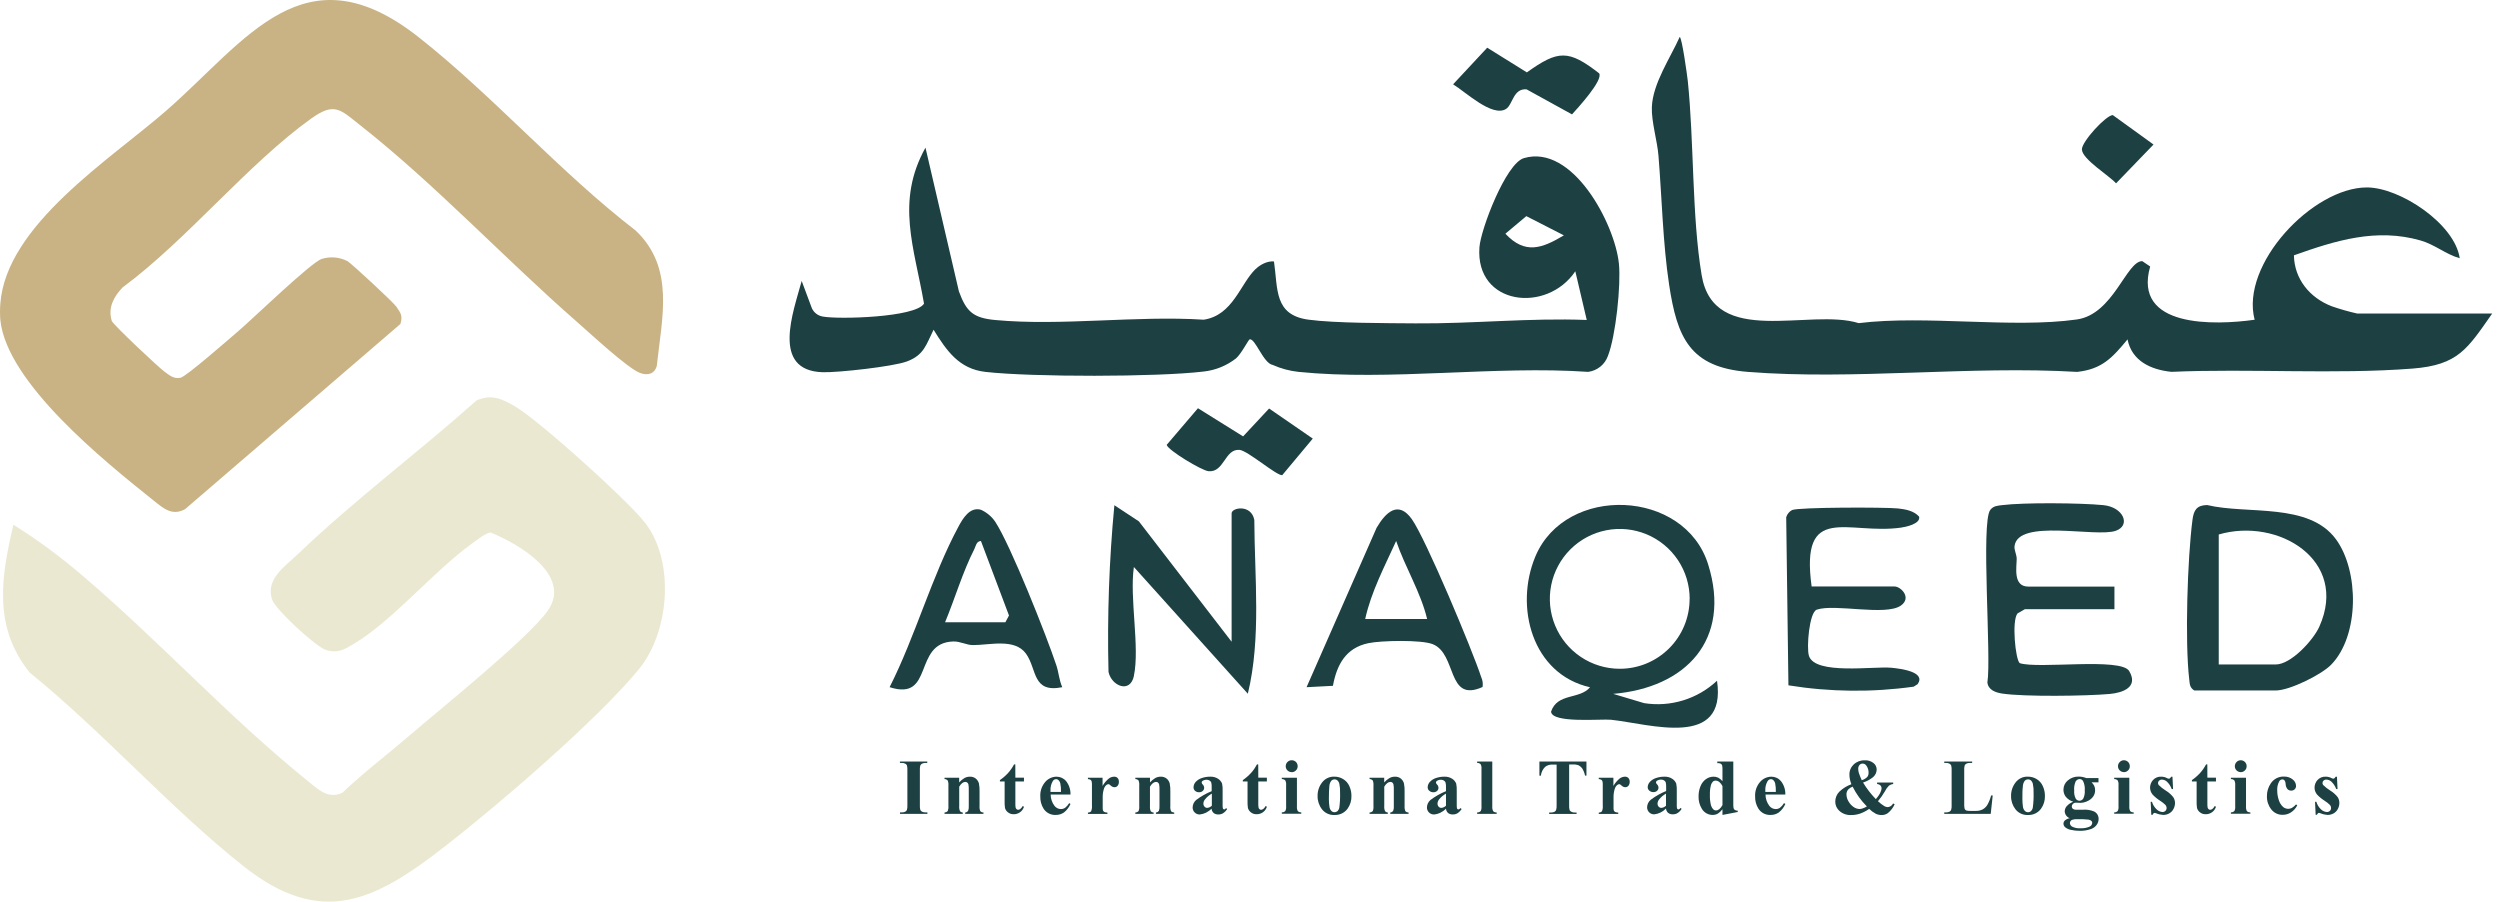<svg width="183" height="66" viewBox="0 0 183 66" fill="none" xmlns="http://www.w3.org/2000/svg">
<path d="M0.024 22.232C0.453 16.46 8.094 11.658 12.189 8.082C18.072 2.936 22.285 -3.877 30.659 2.733C36.098 7.021 40.989 12.61 46.525 16.87C49.417 19.61 48.454 23.235 48.079 26.775C47.91 27.39 47.395 27.512 46.829 27.292C45.913 26.934 43.15 24.361 42.217 23.546C36.939 18.93 31.834 13.47 26.352 9.156C24.913 8.022 24.489 7.454 22.784 8.674C18.111 12.027 13.7 17.543 8.969 21.044C8.326 21.726 7.884 22.517 8.182 23.491C8.261 23.748 11.632 26.921 12.067 27.225C12.433 27.487 12.71 27.744 13.205 27.654C13.613 27.59 16.809 24.775 17.435 24.245C18.449 23.388 22.827 19.142 23.569 18.947C24.188 18.759 24.856 18.818 25.432 19.113C25.72 19.278 28.805 22.138 29.008 22.442C29.319 22.905 29.497 23.085 29.311 23.713L13.548 37.27C12.592 37.797 11.947 37.201 11.229 36.627C7.652 33.771 0.494 28.021 0.024 23.422C-0.008 23.026 -0.008 22.628 0.024 22.232Z" fill="#C9B384"/>
<path d="M0.98 38.41C2.74 39.51 4.415 40.741 5.989 42.093C11.548 46.81 16.775 52.526 22.435 57.088C23.218 57.719 23.983 58.538 25.057 58.032C26.65 56.518 28.408 55.189 30.072 53.757C32.334 51.81 38.648 46.739 40.084 44.716C41.932 42.13 37.962 39.802 35.906 38.978C35.565 38.995 34.812 39.604 34.484 39.836C31.725 41.843 28.77 45.393 25.998 47.07C25.263 47.513 24.765 47.859 23.854 47.576C23.11 47.342 20.147 44.602 19.916 43.888C19.427 42.387 20.829 41.495 21.83 40.537C25.966 36.577 30.621 33.115 34.891 29.305C36.03 28.833 36.718 29.189 37.678 29.734C39.437 30.752 45.965 36.639 47.232 38.282C49.427 41.127 48.994 46.283 46.767 48.986C43.737 52.687 36.459 58.932 32.565 61.959C27.42 65.964 23.524 67.928 17.795 63.385C12.459 59.155 7.519 53.564 2.175 49.235C-0.501 45.901 0.065 42.297 0.98 38.408V38.41Z" fill="#EBE8D2"/>
<path d="M118.058 50.783L120.348 51.469C121.304 51.621 122.282 51.552 123.207 51.267C124.132 50.983 124.98 50.491 125.686 49.829C126.415 54.835 120.783 52.992 117.936 52.687C117.209 52.61 113.598 52.97 113.538 52.091C114.001 50.708 115.635 51.216 116.39 50.307C112.156 49.353 110.843 44.424 112.389 40.734C114.606 35.443 123.323 35.782 125.039 41.324C126.754 46.813 123.433 50.35 118.054 50.794L118.058 50.783ZM123.684 43.847C123.686 42.835 123.388 41.845 122.827 41.002C122.266 40.159 121.468 39.501 120.533 39.112C119.598 38.723 118.569 38.62 117.576 38.816C116.582 39.012 115.67 39.498 114.953 40.213C114.236 40.928 113.747 41.839 113.548 42.832C113.349 43.825 113.449 44.854 113.836 45.79C114.222 46.725 114.877 47.526 115.719 48.089C116.56 48.652 117.549 48.953 118.562 48.954C119.233 48.955 119.898 48.824 120.519 48.568C121.139 48.311 121.703 47.935 122.179 47.461C122.654 46.987 123.031 46.424 123.288 45.804C123.546 45.184 123.679 44.519 123.679 43.847H123.684Z" fill="#1D4042"/>
<path d="M160.62 50.543C160.279 50.328 160.292 50.069 160.251 49.722C159.927 46.967 160.122 40.854 160.491 38.041C160.583 37.34 160.802 36.982 161.563 36.969C164.505 37.677 169 36.755 170.997 39.48C172.695 41.806 172.712 46.519 170.649 48.648C169.92 49.4 167.585 50.543 166.586 50.543H160.62ZM162.408 48.639H166.586C167.701 48.639 169.331 46.864 169.774 45.873C171.961 41 166.749 37.857 162.412 39.124V48.641L162.408 48.639Z" fill="#1D4042"/>
<path d="M154.777 42.93V44.593H148.219L147.687 44.898C147.241 45.406 147.533 48.313 147.846 48.543C149.207 48.986 155.247 48.114 155.854 49.117C156.559 50.298 155.391 50.712 154.43 50.798C152.715 50.952 148.176 51.012 146.566 50.77C146.075 50.695 145.537 50.507 145.477 49.953C145.781 48.105 144.986 38.215 145.691 37.321C145.919 37.032 146.206 37.019 146.549 36.976C148.144 36.774 152.323 36.813 153.967 36.976C155.436 37.12 156.004 38.462 154.868 38.856C153.407 39.36 147.685 37.932 147.462 39.992C147.432 40.263 147.623 40.597 147.623 40.916C147.623 41.491 147.329 42.938 148.468 42.938H154.786L154.777 42.93Z" fill="#1D4042"/>
<path d="M83.004 49.473C82.728 50.792 81.362 50.215 81.143 49.184C81.044 45.112 81.187 41.037 81.572 36.982L83.366 38.164L90.154 46.975V37.578C90.154 37.15 91.595 36.89 91.816 38.061C91.833 42.267 92.328 46.697 91.342 50.781L83 41.504C82.67 43.787 83.444 47.359 83 49.473H83.004Z" fill="#1D4042"/>
<path d="M132.6 42.93H138.681C139.141 42.93 139.967 43.759 139.135 44.334C138.009 45.104 134.311 44.178 132.99 44.626C132.435 44.814 132.229 47.413 132.412 47.998C132.84 49.424 137.165 48.757 138.443 48.879C139.191 48.95 140.994 49.19 140.372 50.08L140.081 50.264C137.037 50.69 133.947 50.657 130.913 50.166L130.75 37.861C130.783 37.75 130.838 37.646 130.912 37.556C130.985 37.465 131.076 37.391 131.179 37.336C131.64 37.122 138.014 37.122 138.929 37.218C139.48 37.28 140.085 37.381 140.479 37.816C140.606 38.35 139.487 38.575 139.146 38.623C135.265 39.169 131.764 36.734 132.611 42.928L132.6 42.93Z" fill="#1D4042"/>
<path d="M108.511 50.294C105.889 51.467 106.667 47.874 104.881 47.155C104.045 46.819 101.088 46.885 100.164 47.08C98.503 47.43 97.855 48.665 97.57 50.202L95.64 50.303L100.767 38.635C101.442 37.48 102.357 36.626 103.339 37.992C104.371 39.444 107.79 47.616 108.425 49.569C108.528 49.79 108.563 50.036 108.526 50.277L108.511 50.294ZM104.465 45.309C103.995 43.343 102.853 41.527 102.199 39.598C101.363 41.446 100.366 43.322 99.933 45.309H104.465Z" fill="#1D4042"/>
<path d="M77.758 50.303C75.539 50.749 75.925 48.984 75.099 47.844C74.274 46.703 72.424 47.228 71.214 47.22C70.751 47.22 70.293 46.941 69.774 46.956C66.798 47.053 68.412 51.366 65.119 50.301C66.995 46.605 68.209 42.173 70.155 38.556C70.475 37.962 70.983 37.085 71.802 37.313C72.224 37.503 72.586 37.806 72.848 38.187C73.974 39.903 76.611 46.549 77.327 48.708C77.503 49.239 77.526 49.78 77.756 50.299L77.758 50.303ZM69.182 45.548H73.594L73.858 45.054L71.804 39.6C71.459 39.624 71.437 39.965 71.324 40.188C70.466 41.873 69.907 43.798 69.18 45.548H69.182Z" fill="#1D4042"/>
<path d="M91.91 19.698C92.238 19.378 92.768 19.089 93.256 19.138C93.55 21.175 93.256 23.059 95.782 23.4C97.712 23.662 101.521 23.653 103.618 23.671C107.801 23.705 111.965 23.259 116.15 23.422L115.313 19.858C113.225 22.965 107.985 22.36 108.294 18.103C108.388 16.791 110.224 11.967 111.547 11.576C115.108 10.517 118.204 16.37 118.504 19.295C118.664 20.858 118.272 24.592 117.702 26.05C117.592 26.36 117.399 26.634 117.143 26.841C116.887 27.047 116.579 27.179 116.253 27.221C109.465 26.751 101.721 27.898 95.047 27.221C94.398 27.151 93.764 26.98 93.168 26.715C92.474 26.603 91.882 24.734 91.471 24.843C91.387 24.865 90.868 25.896 90.476 26.235C89.79 26.77 88.968 27.104 88.102 27.197C84.698 27.605 75.573 27.607 72.151 27.225C70.192 27.011 69.287 25.66 68.337 24.136C67.797 25.221 67.651 25.986 66.38 26.46C65.374 26.835 61.352 27.279 60.229 27.247C56.406 27.139 58.085 22.798 58.683 20.564L59.425 22.553C59.498 22.716 59.61 22.858 59.752 22.966C59.893 23.074 60.059 23.145 60.235 23.173C61.378 23.387 67.004 23.242 67.638 22.228C66.935 18.139 65.544 14.764 67.745 10.809L70.192 21.329C70.74 22.83 71.249 23.276 72.859 23.426C77.683 23.876 83.212 23.085 88.113 23.402C90.257 23.072 90.772 20.798 91.908 19.693L91.91 19.698ZM114.488 17.234L111.727 15.821L110.194 17.108C111.637 18.651 112.884 18.18 114.482 17.224L114.488 17.234Z" fill="#1D4042"/>
<path d="M182.436 22.939C180.618 25.534 179.954 26.719 176.592 26.981C170.926 27.42 164.674 26.968 158.952 27.219C157.451 27.069 156.046 26.425 155.736 24.843C154.636 26.168 153.881 27.026 152.044 27.223C144.216 26.758 135.694 27.836 127.95 27.223C123.688 26.889 122.766 24.706 122.18 20.845C121.72 17.8 121.651 14.484 121.4 11.394C121.312 10.307 120.875 8.892 120.916 7.837C120.982 6.109 122.264 4.25 122.952 2.707C123.115 2.707 123.503 5.524 123.546 5.923C124.011 10.412 123.838 15.804 124.56 20.137C125.452 25.497 132.446 22.53 136.058 23.653C140.968 23.051 147.312 24.052 152.024 23.385C154.704 23.006 155.639 19.123 156.812 19.114L157.393 19.509C156.106 24.011 162.11 23.818 165.04 23.405C163.973 19.348 169.294 13.72 173.258 13.72C175.674 13.72 179.69 16.379 180.052 18.904C179.036 18.617 178.239 17.905 177.186 17.603C173.949 16.675 170.968 17.603 167.915 18.69C167.945 20.433 169.086 21.807 170.688 22.421C171.296 22.631 171.915 22.808 172.542 22.95H182.436V22.939Z" fill="#1D4042"/>
<path d="M87.689 29.882L90.995 31.944L92.898 29.903L96.095 32.105L93.857 34.785C93.428 34.815 91.333 32.986 90.737 32.932C89.65 32.834 89.62 34.596 88.465 34.493C87.965 34.448 85.482 32.947 85.401 32.564L87.689 29.884V29.882Z" fill="#1D4042"/>
<path d="M117.061 5.372C117.355 5.88 115.5 7.9 115.071 8.373L111.744 6.54C110.76 6.457 110.74 7.66 110.243 7.973C109.246 8.616 107.241 6.699 106.367 6.172L108.864 3.492L111.767 5.299C114.064 3.655 114.81 3.625 117.061 5.37V5.372Z" fill="#1D4042"/>
<path d="M157.637 10.579L154.895 13.42C154.389 12.848 152.415 11.66 152.395 10.938C152.38 10.367 154.166 8.425 154.657 8.425L157.637 10.579Z" fill="#1D4042"/>
<path d="M65.88 55.845H66.009C66.097 55.841 66.185 55.86 66.264 55.901C66.319 55.929 66.363 55.974 66.39 56.029C66.417 56.15 66.427 56.273 66.42 56.396V58.917C66.428 59.037 66.418 59.157 66.39 59.273C66.369 59.331 66.329 59.379 66.277 59.41C66.194 59.453 66.102 59.472 66.009 59.468H65.88V59.573H67.885V59.468H67.75C67.661 59.473 67.572 59.454 67.492 59.415C67.438 59.386 67.393 59.341 67.366 59.286C67.337 59.166 67.326 59.041 67.334 58.917V56.396C67.326 56.277 67.337 56.157 67.364 56.04C67.387 55.983 67.428 55.936 67.482 55.905C67.564 55.862 67.657 55.841 67.75 55.845H67.876V55.742H65.872L65.88 55.845Z" fill="#1D4042"/>
<path d="M71.703 58.996V57.967C71.712 57.761 71.696 57.553 71.658 57.35C71.621 57.211 71.542 57.086 71.431 56.994C71.31 56.897 71.157 56.846 71.002 56.853C70.862 56.851 70.724 56.885 70.601 56.951C70.455 57.037 70.323 57.146 70.211 57.273V56.932H69.139V57.028C69.225 57.03 69.307 57.064 69.368 57.125C69.418 57.243 69.437 57.371 69.424 57.498V58.999C69.437 59.124 69.42 59.25 69.375 59.367C69.344 59.4 69.308 59.426 69.268 59.445C69.227 59.463 69.183 59.473 69.139 59.475V59.575H70.475V59.475C70.436 59.473 70.397 59.464 70.362 59.447C70.327 59.43 70.296 59.406 70.271 59.376C70.221 59.257 70.202 59.127 70.215 58.999V57.584C70.355 57.352 70.505 57.236 70.668 57.236C70.716 57.236 70.763 57.252 70.8 57.281C70.843 57.315 70.874 57.362 70.888 57.414C70.912 57.549 70.92 57.687 70.914 57.824V58.999C70.925 59.118 70.908 59.238 70.867 59.35C70.843 59.386 70.811 59.416 70.774 59.438C70.737 59.459 70.695 59.472 70.653 59.475V59.575H71.99V59.475C71.904 59.475 71.821 59.441 71.759 59.38C71.709 59.259 71.69 59.127 71.703 58.996Z" fill="#1D4042"/>
<path d="M74.321 55.956H74.229C74.111 56.178 73.967 56.386 73.8 56.574C73.619 56.773 73.415 56.951 73.193 57.104V57.202H73.538V58.63C73.532 58.803 73.541 58.977 73.566 59.149C73.603 59.273 73.678 59.383 73.781 59.462C73.902 59.559 74.055 59.608 74.21 59.601C74.375 59.603 74.537 59.551 74.671 59.453C74.805 59.355 74.904 59.217 74.954 59.059L74.868 58.997C74.758 59.183 74.643 59.278 74.52 59.278C74.484 59.274 74.45 59.26 74.422 59.237C74.386 59.21 74.36 59.172 74.347 59.13C74.329 59.032 74.321 58.933 74.325 58.834V57.202H74.954V56.923H74.325L74.321 55.956Z" fill="#1D4042"/>
<path d="M78.041 57.181C77.956 57.078 77.849 56.996 77.729 56.939C77.608 56.883 77.477 56.853 77.344 56.853C77.185 56.853 77.027 56.889 76.883 56.956C76.739 57.023 76.611 57.121 76.508 57.243C76.258 57.535 76.13 57.912 76.15 58.296C76.139 58.615 76.223 58.93 76.392 59.2C76.488 59.347 76.62 59.466 76.776 59.545C76.933 59.625 77.107 59.662 77.282 59.653C77.497 59.657 77.708 59.593 77.884 59.471C78.091 59.306 78.255 59.093 78.36 58.851L78.264 58.789C78.187 58.92 78.087 59.035 77.968 59.13C77.877 59.191 77.769 59.224 77.659 59.224C77.568 59.223 77.478 59.202 77.397 59.161C77.315 59.12 77.245 59.061 77.189 58.988C77.007 58.75 76.909 58.458 76.909 58.158H78.36C78.372 57.805 78.259 57.459 78.041 57.181ZM76.896 57.968V57.869C76.883 57.628 76.941 57.389 77.063 57.181C77.087 57.137 77.121 57.101 77.163 57.075C77.206 57.05 77.254 57.036 77.303 57.035C77.36 57.032 77.416 57.05 77.46 57.087C77.537 57.154 77.59 57.244 77.614 57.344C77.656 57.549 77.673 57.758 77.663 57.968H76.896Z" fill="#1D4042"/>
<path d="M81.55 56.853C81.412 56.857 81.279 56.903 81.169 56.986C80.983 57.137 80.827 57.322 80.708 57.53V56.932H79.636V57.028C79.702 57.032 79.767 57.05 79.827 57.08C79.865 57.109 79.893 57.15 79.908 57.196C79.928 57.291 79.935 57.388 79.93 57.485V58.958C79.945 59.104 79.924 59.251 79.869 59.387C79.839 59.418 79.802 59.442 79.762 59.458C79.722 59.474 79.679 59.482 79.636 59.481V59.582H81.064V59.481C80.986 59.481 80.91 59.465 80.838 59.436C80.793 59.412 80.757 59.373 80.738 59.325C80.72 59.255 80.713 59.182 80.718 59.11V58.345C80.716 58.14 80.746 57.936 80.808 57.74C80.84 57.634 80.9 57.538 80.984 57.466C81.026 57.426 81.081 57.404 81.139 57.404C81.162 57.402 81.185 57.408 81.205 57.421C81.25 57.454 81.293 57.489 81.334 57.528C81.406 57.591 81.499 57.626 81.595 57.624C81.636 57.623 81.677 57.613 81.714 57.595C81.751 57.577 81.784 57.551 81.81 57.519C81.876 57.436 81.909 57.332 81.902 57.226C81.905 57.176 81.898 57.125 81.882 57.078C81.866 57.031 81.841 56.987 81.808 56.949C81.774 56.916 81.733 56.89 81.689 56.874C81.645 56.857 81.597 56.85 81.55 56.853Z" fill="#1D4042"/>
<path d="M85.669 58.996V57.967C85.677 57.761 85.662 57.553 85.624 57.35C85.588 57.211 85.51 57.086 85.399 56.994C85.278 56.897 85.125 56.846 84.97 56.853C84.83 56.851 84.692 56.885 84.569 56.951C84.423 57.037 84.291 57.146 84.179 57.273V56.932H83.107V57.028C83.194 57.029 83.277 57.064 83.338 57.125C83.387 57.243 83.405 57.371 83.392 57.498V58.999C83.405 59.124 83.389 59.25 83.345 59.367C83.314 59.4 83.278 59.427 83.237 59.445C83.196 59.463 83.152 59.474 83.107 59.475V59.575H84.445V59.475C84.404 59.474 84.364 59.465 84.327 59.449C84.29 59.431 84.257 59.407 84.23 59.376C84.183 59.256 84.164 59.127 84.177 58.999V57.584C84.316 57.352 84.466 57.236 84.629 57.236C84.677 57.236 84.724 57.252 84.762 57.281C84.804 57.315 84.834 57.362 84.848 57.414C84.871 57.549 84.88 57.687 84.874 57.824V58.999C84.884 59.118 84.869 59.238 84.829 59.35C84.805 59.386 84.773 59.416 84.736 59.438C84.699 59.459 84.657 59.472 84.614 59.475V59.575H85.952V59.475C85.909 59.475 85.867 59.467 85.827 59.451C85.787 59.434 85.751 59.41 85.72 59.38C85.672 59.258 85.654 59.127 85.669 58.996Z" fill="#1D4042"/>
<path d="M89.618 59.25C89.594 59.25 89.57 59.241 89.552 59.226C89.532 59.207 89.518 59.184 89.511 59.157C89.497 59.083 89.492 59.006 89.496 58.93V57.903C89.505 57.721 89.492 57.538 89.457 57.359C89.399 57.217 89.3 57.096 89.172 57.011C88.996 56.897 88.788 56.841 88.578 56.853C88.374 56.852 88.171 56.885 87.978 56.951C87.806 57.005 87.65 57.102 87.528 57.234C87.428 57.34 87.371 57.479 87.367 57.624C87.364 57.673 87.373 57.722 87.391 57.767C87.41 57.812 87.438 57.853 87.474 57.886C87.556 57.959 87.663 57.997 87.772 57.993C87.871 57.998 87.968 57.963 88.042 57.897C88.075 57.867 88.101 57.83 88.119 57.789C88.137 57.748 88.146 57.703 88.145 57.659C88.14 57.57 88.102 57.487 88.038 57.425C87.995 57.386 87.967 57.334 87.959 57.277C87.96 57.253 87.968 57.229 87.981 57.209C87.994 57.188 88.012 57.171 88.034 57.159C88.124 57.102 88.229 57.074 88.336 57.078C88.408 57.077 88.479 57.097 88.54 57.136C88.593 57.167 88.636 57.214 88.662 57.271C88.691 57.394 88.702 57.521 88.694 57.648V57.914C88.29 58.078 87.908 58.294 87.56 58.557C87.481 58.624 87.416 58.708 87.372 58.801C87.327 58.895 87.303 58.998 87.3 59.102C87.299 59.17 87.311 59.239 87.337 59.303C87.363 59.366 87.402 59.424 87.451 59.472C87.5 59.521 87.558 59.559 87.623 59.585C87.688 59.61 87.756 59.622 87.826 59.62C88.153 59.584 88.457 59.432 88.683 59.192C88.692 59.315 88.748 59.43 88.84 59.513C88.941 59.589 89.067 59.627 89.194 59.618C89.315 59.621 89.434 59.588 89.537 59.524C89.654 59.444 89.754 59.341 89.828 59.219L89.745 59.153C89.708 59.213 89.659 59.25 89.618 59.25ZM88.707 58.977C88.619 59.066 88.503 59.122 88.379 59.136C88.342 59.138 88.306 59.132 88.272 59.119C88.238 59.105 88.207 59.085 88.182 59.059C88.152 59.029 88.128 58.994 88.112 58.955C88.096 58.916 88.087 58.874 88.087 58.831C88.091 58.719 88.129 58.611 88.199 58.523C88.338 58.347 88.511 58.202 88.707 58.094V58.977Z" fill="#1D4042"/>
<path d="M92.103 55.956H92.011C91.892 56.178 91.749 56.386 91.582 56.574C91.4 56.773 91.197 56.951 90.975 57.104V57.202H91.32V58.63C91.314 58.803 91.323 58.977 91.348 59.149C91.385 59.273 91.46 59.383 91.562 59.462C91.684 59.559 91.836 59.608 91.991 59.601C92.157 59.603 92.319 59.551 92.453 59.453C92.587 59.355 92.686 59.217 92.735 59.059L92.65 58.997C92.54 59.183 92.424 59.278 92.302 59.278C92.266 59.274 92.232 59.26 92.204 59.237C92.168 59.21 92.142 59.172 92.129 59.13C92.11 59.032 92.103 58.933 92.107 58.834V57.202H92.735V56.923H92.107L92.103 55.956Z" fill="#1D4042"/>
<path d="M94.935 59.025V56.932H93.827V57.029C93.919 57.025 94.009 57.057 94.078 57.119C94.135 57.228 94.159 57.353 94.144 57.477V59.018C94.158 59.136 94.138 59.256 94.086 59.363C94.052 59.398 94.012 59.425 93.967 59.443C93.923 59.46 93.875 59.468 93.827 59.466V59.567H95.254V59.466C95.161 59.471 95.07 59.438 94.999 59.376C94.945 59.267 94.923 59.146 94.935 59.025Z" fill="#1D4042"/>
<path d="M98.32 57.029C98.127 56.91 97.904 56.849 97.677 56.85C97.503 56.843 97.33 56.879 97.173 56.953C97.016 57.028 96.879 57.14 96.775 57.279C96.555 57.562 96.439 57.912 96.447 58.27C96.441 58.62 96.554 58.962 96.768 59.239C96.876 59.378 97.017 59.488 97.177 59.561C97.337 59.634 97.512 59.667 97.688 59.657C97.872 59.664 98.055 59.626 98.221 59.547C98.386 59.467 98.53 59.348 98.64 59.2C98.837 58.927 98.937 58.596 98.925 58.259C98.928 58.011 98.875 57.766 98.771 57.541C98.677 57.328 98.519 57.149 98.32 57.029ZM98.037 59.117C98.02 59.22 97.969 59.314 97.892 59.385C97.831 59.433 97.755 59.458 97.677 59.455C97.633 59.455 97.59 59.445 97.55 59.427C97.51 59.409 97.475 59.383 97.446 59.35C97.371 59.265 97.326 59.159 97.315 59.046C97.287 58.859 97.273 58.669 97.274 58.48C97.274 58.1 97.285 57.802 97.306 57.588C97.307 57.434 97.355 57.285 97.444 57.159C97.475 57.124 97.513 57.097 97.555 57.078C97.597 57.059 97.644 57.05 97.69 57.05C97.759 57.046 97.827 57.067 97.881 57.11C97.961 57.178 98.016 57.27 98.04 57.371C98.085 57.589 98.103 57.81 98.093 58.032C98.104 58.395 98.085 58.759 98.037 59.119V59.117Z" fill="#1D4042"/>
<path d="M102.816 58.996V57.967C102.825 57.761 102.81 57.553 102.771 57.35C102.734 57.211 102.655 57.086 102.544 56.994C102.423 56.897 102.271 56.846 102.115 56.853C101.976 56.851 101.838 56.885 101.714 56.951C101.568 57.037 101.437 57.146 101.324 57.273V56.932H100.252V57.028C100.338 57.03 100.421 57.064 100.482 57.125C100.531 57.243 100.55 57.371 100.537 57.498V58.999C100.55 59.124 100.533 59.25 100.488 59.367C100.458 59.4 100.422 59.427 100.381 59.445C100.341 59.464 100.297 59.474 100.252 59.475V59.575H101.588V59.475C101.549 59.473 101.511 59.464 101.476 59.447C101.441 59.43 101.41 59.406 101.384 59.376C101.335 59.257 101.316 59.127 101.328 58.999V57.584C101.468 57.352 101.618 57.236 101.781 57.236C101.83 57.236 101.877 57.251 101.916 57.281C101.957 57.316 101.987 57.362 102.002 57.414C102.025 57.549 102.034 57.687 102.027 57.824V58.999C102.038 59.118 102.023 59.238 101.982 59.35C101.958 59.386 101.926 59.415 101.889 59.437C101.852 59.458 101.811 59.471 101.768 59.475V59.575H103.106V59.475C103.019 59.475 102.936 59.441 102.874 59.38C102.824 59.259 102.804 59.127 102.816 58.996Z" fill="#1D4042"/>
<path d="M106.755 59.25C106.731 59.249 106.709 59.241 106.69 59.226C106.669 59.208 106.654 59.184 106.648 59.157C106.635 59.082 106.63 59.006 106.633 58.93V57.903C106.641 57.721 106.629 57.538 106.594 57.359C106.537 57.216 106.437 57.095 106.309 57.011C106.133 56.896 105.925 56.841 105.715 56.853C105.511 56.852 105.308 56.885 105.115 56.951C104.943 57.005 104.789 57.103 104.667 57.234C104.567 57.34 104.509 57.479 104.506 57.624C104.504 57.674 104.514 57.724 104.535 57.769C104.556 57.815 104.587 57.855 104.626 57.886C104.708 57.959 104.814 57.997 104.924 57.993C105.023 57.998 105.12 57.963 105.194 57.897C105.227 57.867 105.253 57.83 105.271 57.789C105.289 57.748 105.297 57.703 105.297 57.659C105.291 57.571 105.253 57.487 105.19 57.425C105.146 57.387 105.118 57.334 105.11 57.277C105.112 57.253 105.119 57.23 105.132 57.209C105.144 57.188 105.162 57.171 105.183 57.159C105.273 57.102 105.379 57.074 105.486 57.078C105.558 57.077 105.628 57.097 105.689 57.136C105.743 57.167 105.786 57.214 105.811 57.271C105.843 57.394 105.854 57.521 105.846 57.648V57.914C105.441 58.077 105.06 58.294 104.712 58.557C104.632 58.624 104.567 58.707 104.523 58.801C104.478 58.895 104.454 58.998 104.452 59.102C104.45 59.171 104.462 59.239 104.488 59.303C104.514 59.367 104.553 59.425 104.602 59.473C104.651 59.522 104.71 59.56 104.775 59.585C104.839 59.611 104.908 59.623 104.977 59.62C105.309 59.586 105.617 59.434 105.846 59.192C105.854 59.315 105.909 59.43 106 59.513C106.102 59.589 106.227 59.626 106.354 59.618C106.475 59.621 106.594 59.588 106.697 59.524C106.815 59.445 106.915 59.341 106.991 59.22L106.905 59.153C106.853 59.213 106.804 59.25 106.755 59.25ZM105.846 58.977C105.758 59.066 105.642 59.122 105.518 59.136C105.481 59.138 105.444 59.132 105.41 59.119C105.375 59.106 105.344 59.085 105.318 59.059C105.289 59.029 105.265 58.993 105.249 58.955C105.234 58.915 105.226 58.874 105.226 58.832C105.228 58.72 105.267 58.611 105.335 58.523C105.475 58.347 105.649 58.201 105.846 58.094V58.977Z" fill="#1D4042"/>
<path d="M109.235 59.025V55.742H108.127V55.845C108.22 55.842 108.31 55.874 108.38 55.935C108.436 56.044 108.458 56.167 108.444 56.289V59.025C108.458 59.143 108.439 59.262 108.389 59.37C108.354 59.404 108.314 59.431 108.269 59.449C108.224 59.466 108.175 59.475 108.127 59.473V59.573H109.557V59.473C109.464 59.477 109.372 59.444 109.302 59.383C109.246 59.272 109.223 59.148 109.235 59.025Z" fill="#1D4042"/>
<path d="M112.685 56.778H112.792C112.819 56.534 112.929 56.307 113.103 56.135C113.263 56.011 113.464 55.952 113.665 55.969H113.944V58.926C113.952 59.046 113.941 59.166 113.911 59.282C113.889 59.339 113.848 59.388 113.796 59.419C113.713 59.461 113.62 59.481 113.528 59.477H113.399V59.582H115.406V59.477H115.279C115.19 59.482 115.102 59.463 115.022 59.423C114.966 59.396 114.921 59.35 114.893 59.295C114.864 59.174 114.853 59.05 114.861 58.926V55.957H115.146C115.274 55.949 115.403 55.966 115.524 56.008C115.644 56.065 115.748 56.151 115.826 56.259C115.921 56.418 115.988 56.592 116.025 56.773H116.128V55.742H112.685V56.778Z" fill="#1D4042"/>
<path d="M118.943 56.852C118.805 56.857 118.672 56.903 118.562 56.985C118.376 57.137 118.219 57.322 118.101 57.53V56.932H117.029V57.028C117.095 57.032 117.16 57.05 117.219 57.08C117.258 57.109 117.286 57.15 117.301 57.196C117.321 57.291 117.328 57.388 117.322 57.485V58.958C117.338 59.103 117.317 59.251 117.262 59.387C117.232 59.417 117.195 59.442 117.155 59.458C117.115 59.474 117.072 59.482 117.029 59.481V59.582H118.456V59.481C118.379 59.481 118.303 59.465 118.231 59.436C118.185 59.412 118.15 59.373 118.131 59.325C118.112 59.255 118.106 59.182 118.111 59.11V58.345C118.109 58.14 118.139 57.935 118.201 57.74C118.232 57.634 118.293 57.538 118.377 57.466C118.419 57.426 118.474 57.404 118.531 57.404C118.555 57.402 118.578 57.408 118.598 57.421C118.643 57.454 118.686 57.489 118.727 57.528C118.798 57.591 118.891 57.626 118.986 57.624C119.027 57.623 119.068 57.613 119.104 57.595C119.141 57.577 119.174 57.551 119.2 57.519C119.266 57.436 119.299 57.331 119.293 57.225C119.296 57.175 119.289 57.125 119.273 57.078C119.257 57.03 119.231 56.987 119.198 56.949C119.165 56.916 119.125 56.891 119.081 56.874C119.037 56.858 118.99 56.85 118.943 56.852Z" fill="#1D4042"/>
<path d="M122.862 59.25C122.838 59.25 122.815 59.241 122.796 59.226C122.776 59.208 122.762 59.184 122.755 59.157C122.741 59.083 122.736 59.006 122.74 58.93V57.903C122.749 57.721 122.736 57.538 122.701 57.359C122.643 57.217 122.544 57.096 122.416 57.011C122.24 56.896 122.032 56.841 121.822 56.853C121.618 56.852 121.415 56.885 121.222 56.951C121.05 57.005 120.895 57.103 120.772 57.234C120.672 57.34 120.615 57.479 120.611 57.624C120.612 57.672 120.623 57.72 120.643 57.763C120.664 57.806 120.694 57.845 120.731 57.875C120.813 57.948 120.92 57.986 121.029 57.983C121.128 57.987 121.225 57.952 121.299 57.886C121.332 57.856 121.358 57.819 121.376 57.778C121.394 57.737 121.403 57.693 121.402 57.648C121.397 57.56 121.359 57.476 121.295 57.414C121.252 57.376 121.224 57.323 121.216 57.267C121.217 57.242 121.225 57.218 121.238 57.198C121.251 57.177 121.269 57.16 121.291 57.149C121.381 57.092 121.486 57.063 121.593 57.067C121.669 57.064 121.744 57.084 121.807 57.125C121.861 57.156 121.904 57.203 121.93 57.26C121.959 57.384 121.97 57.511 121.962 57.637V57.903C121.558 58.066 121.177 58.283 120.83 58.546C120.75 58.613 120.685 58.696 120.64 58.79C120.595 58.884 120.57 58.987 120.568 59.091C120.567 59.16 120.579 59.228 120.605 59.292C120.631 59.356 120.669 59.413 120.718 59.462C120.768 59.511 120.826 59.549 120.891 59.574C120.955 59.6 121.024 59.612 121.094 59.61C121.421 59.573 121.725 59.421 121.951 59.181C121.96 59.304 122.016 59.42 122.108 59.503C122.209 59.579 122.335 59.616 122.461 59.608C122.582 59.61 122.702 59.577 122.804 59.513C122.922 59.434 123.022 59.33 123.096 59.209L123.012 59.142C122.961 59.213 122.912 59.25 122.862 59.25ZM121.951 58.977C121.863 59.066 121.747 59.122 121.623 59.136C121.587 59.138 121.55 59.132 121.516 59.119C121.482 59.105 121.451 59.085 121.426 59.059C121.396 59.029 121.372 58.994 121.356 58.955C121.34 58.916 121.331 58.874 121.331 58.832C121.335 58.719 121.374 58.611 121.443 58.523C121.582 58.348 121.755 58.202 121.951 58.094V58.977Z" fill="#1D4042"/>
<path d="M126.895 59.147C126.878 59.026 126.872 58.904 126.878 58.782V55.742H125.705V55.86C125.792 55.853 125.878 55.867 125.958 55.899C126.004 55.928 126.04 55.971 126.061 56.021C126.084 56.141 126.092 56.263 126.085 56.385V57.183C125.997 57.079 125.891 56.991 125.772 56.926C125.667 56.875 125.552 56.85 125.435 56.853C125.239 56.852 125.047 56.912 124.886 57.024C124.706 57.152 124.566 57.329 124.483 57.535C124.381 57.777 124.331 58.037 124.335 58.3C124.325 58.617 124.408 58.93 124.573 59.2C124.654 59.34 124.771 59.456 124.912 59.535C125.052 59.615 125.212 59.655 125.373 59.653C125.497 59.654 125.62 59.624 125.729 59.565C125.867 59.477 125.987 59.365 126.085 59.235V59.653L127.202 59.438V59.344C127.127 59.344 127.053 59.325 126.987 59.288C126.94 59.255 126.907 59.204 126.895 59.147ZM126.085 58.932C125.939 59.192 125.783 59.323 125.617 59.323C125.554 59.327 125.49 59.308 125.44 59.269C125.341 59.175 125.271 59.054 125.238 58.922C125.18 58.679 125.155 58.429 125.165 58.18C125.156 57.953 125.179 57.726 125.232 57.505C125.258 57.388 125.317 57.282 125.401 57.198C125.45 57.158 125.512 57.138 125.575 57.14C125.776 57.14 125.946 57.275 126.085 57.541V58.932Z" fill="#1D4042"/>
<path d="M130.368 57.181C130.283 57.078 130.177 56.996 130.056 56.939C129.936 56.883 129.805 56.853 129.671 56.853C129.512 56.853 129.354 56.889 129.21 56.956C129.065 57.023 128.936 57.121 128.833 57.243C128.583 57.535 128.455 57.912 128.475 58.296C128.464 58.615 128.549 58.93 128.72 59.2C128.815 59.347 128.948 59.466 129.104 59.546C129.26 59.625 129.434 59.662 129.609 59.653C129.824 59.657 130.035 59.593 130.212 59.471C130.418 59.306 130.581 59.093 130.686 58.851L130.589 58.789C130.512 58.92 130.412 59.035 130.293 59.13C130.202 59.192 130.095 59.225 129.985 59.224C129.893 59.223 129.804 59.202 129.722 59.161C129.641 59.12 129.57 59.061 129.515 58.988C129.334 58.75 129.236 58.458 129.236 58.158H130.686C130.698 57.805 130.586 57.459 130.368 57.181ZM129.221 57.968V57.869C129.208 57.628 129.266 57.389 129.388 57.181C129.412 57.138 129.447 57.101 129.489 57.076C129.531 57.05 129.579 57.036 129.629 57.035C129.686 57.032 129.743 57.05 129.787 57.087C129.863 57.155 129.917 57.245 129.942 57.344C129.983 57.549 129.999 57.758 129.991 57.968H129.221Z" fill="#1D4042"/>
<path d="M138.185 59.082C138.098 59.081 138.012 59.056 137.937 59.012C137.768 58.907 137.611 58.785 137.467 58.649C137.657 58.422 137.828 58.179 137.977 57.922C138.051 57.769 138.151 57.629 138.271 57.509C138.362 57.443 138.47 57.402 138.582 57.391V57.282H137.405V57.391C137.494 57.395 137.579 57.431 137.645 57.492C137.672 57.518 137.693 57.549 137.707 57.584C137.722 57.618 137.729 57.656 137.729 57.693C137.729 57.907 137.589 58.184 137.313 58.495C136.954 58.129 136.639 57.721 136.376 57.282C136.653 57.193 136.91 57.052 137.133 56.865C137.209 56.796 137.27 56.711 137.311 56.617C137.352 56.522 137.373 56.42 137.373 56.317C137.371 56.227 137.349 56.139 137.309 56.059C137.268 55.978 137.21 55.908 137.139 55.854C136.959 55.713 136.735 55.642 136.507 55.654C136.358 55.648 136.21 55.672 136.07 55.723C135.931 55.775 135.803 55.853 135.694 55.954C135.591 56.05 135.509 56.167 135.455 56.297C135.4 56.426 135.373 56.566 135.377 56.707C135.378 56.821 135.39 56.936 135.413 57.048C135.439 57.17 135.475 57.29 135.522 57.406C135.195 57.523 134.895 57.708 134.643 57.948C134.547 58.045 134.47 58.16 134.418 58.286C134.366 58.413 134.34 58.549 134.341 58.686C134.341 58.816 134.37 58.945 134.424 59.063C134.479 59.181 134.559 59.286 134.658 59.37C134.895 59.575 135.203 59.679 135.516 59.661C135.735 59.662 135.952 59.626 136.159 59.556C136.395 59.471 136.618 59.355 136.824 59.211C136.968 59.351 137.131 59.471 137.308 59.567C137.442 59.63 137.589 59.663 137.737 59.661C137.901 59.664 138.061 59.614 138.194 59.518C138.406 59.343 138.575 59.124 138.689 58.874L138.573 58.812C138.538 58.887 138.484 58.952 138.416 58.999C138.347 59.047 138.268 59.075 138.185 59.082ZM136.116 55.997C136.144 55.964 136.179 55.938 136.218 55.92C136.258 55.903 136.3 55.894 136.344 55.894C136.397 55.894 136.449 55.907 136.497 55.932C136.544 55.958 136.584 55.994 136.614 56.038C136.728 56.192 136.786 56.38 136.781 56.572C136.783 56.682 136.748 56.789 136.68 56.876C136.569 56.987 136.432 57.068 136.281 57.112C136.2 56.938 136.128 56.76 136.067 56.578C136.038 56.481 136.023 56.381 136.022 56.28C136.016 56.177 136.05 56.076 136.116 55.997ZM136.356 59.172C136.28 59.202 136.198 59.218 136.116 59.22C135.962 59.215 135.813 59.164 135.688 59.076C135.534 58.97 135.406 58.831 135.314 58.669C135.216 58.509 135.163 58.326 135.16 58.139C135.161 58.009 135.208 57.883 135.293 57.785C135.384 57.696 135.493 57.626 135.612 57.582C135.88 58.119 136.232 58.609 136.657 59.033C136.562 59.09 136.461 59.137 136.356 59.172Z" fill="#1D4042"/>
<path d="M145.477 58.913C145.391 59.055 145.27 59.172 145.125 59.252C144.967 59.328 144.793 59.365 144.617 59.359H144.289C144.174 59.365 144.059 59.357 143.946 59.333C143.917 59.323 143.89 59.307 143.868 59.287C143.845 59.266 143.826 59.241 143.813 59.213C143.784 59.09 143.774 58.964 143.781 58.838V56.396C143.773 56.277 143.783 56.157 143.811 56.04C143.833 55.983 143.874 55.935 143.927 55.905C144.01 55.863 144.102 55.842 144.195 55.845H144.362V55.742H142.319V55.845H142.445C142.534 55.841 142.623 55.861 142.703 55.901C142.757 55.929 142.801 55.974 142.827 56.029C142.856 56.149 142.867 56.273 142.859 56.396V58.917C142.868 59.037 142.857 59.157 142.827 59.273C142.806 59.33 142.767 59.379 142.715 59.41C142.632 59.453 142.539 59.472 142.445 59.468H142.319V59.573H145.721L145.867 58.229H145.749C145.689 58.468 145.598 58.698 145.477 58.913Z" fill="#1D4042"/>
<path d="M149.085 57.029C148.892 56.91 148.669 56.849 148.442 56.851C148.268 56.843 148.094 56.878 147.937 56.953C147.779 57.028 147.642 57.14 147.537 57.279C147.318 57.562 147.202 57.912 147.209 58.27C147.204 58.62 147.317 58.962 147.531 59.239C147.639 59.378 147.779 59.488 147.939 59.561C148.1 59.634 148.275 59.667 148.451 59.657C148.635 59.664 148.817 59.627 148.983 59.547C149.149 59.467 149.293 59.348 149.403 59.2C149.599 58.927 149.7 58.596 149.688 58.259C149.69 58.011 149.638 57.766 149.533 57.541C149.44 57.328 149.283 57.15 149.085 57.029ZM148.802 59.117C148.784 59.22 148.732 59.314 148.654 59.385C148.59 59.436 148.508 59.461 148.426 59.454C148.343 59.448 148.267 59.411 148.211 59.35C148.136 59.265 148.09 59.159 148.078 59.046C148.051 58.858 148.038 58.669 148.039 58.48C148.039 58.1 148.039 57.803 148.071 57.588C148.072 57.435 148.119 57.285 148.206 57.159C148.238 57.124 148.276 57.097 148.319 57.078C148.362 57.059 148.408 57.05 148.455 57.05C148.524 57.046 148.592 57.068 148.646 57.11C148.725 57.178 148.781 57.27 148.804 57.372C148.85 57.589 148.868 57.81 148.858 58.032C148.869 58.395 148.85 58.759 148.802 59.119V59.117Z" fill="#1D4042"/>
<path d="M153.294 59.402C153.036 59.294 152.756 59.249 152.477 59.271H151.988C151.899 59.279 151.809 59.256 151.735 59.205C151.71 59.185 151.689 59.16 151.676 59.132C151.662 59.103 151.655 59.071 151.656 59.039C151.656 59.002 151.663 58.965 151.679 58.93C151.694 58.896 151.716 58.865 151.744 58.84C151.772 58.812 151.806 58.791 151.842 58.776C151.879 58.762 151.919 58.755 151.958 58.756L152.297 58.769C152.463 58.763 152.626 58.724 152.777 58.654C152.946 58.584 153.094 58.472 153.206 58.328C153.312 58.186 153.367 58.013 153.362 57.837C153.363 57.727 153.34 57.617 153.294 57.517C153.245 57.423 153.181 57.338 153.103 57.266H153.609V56.956H152.717C152.545 56.885 152.361 56.848 152.175 56.846C151.878 56.834 151.587 56.935 151.362 57.129C151.263 57.211 151.183 57.313 151.128 57.429C151.074 57.545 151.045 57.672 151.045 57.8C151.041 57.989 151.101 58.173 151.214 58.323C151.358 58.495 151.549 58.621 151.763 58.688C151.581 58.755 151.418 58.864 151.287 59.007C151.194 59.112 151.141 59.247 151.137 59.387C151.141 59.498 151.179 59.605 151.245 59.695C151.31 59.785 151.401 59.853 151.506 59.891C151.371 59.915 151.245 59.975 151.141 60.064C151.08 60.126 151.045 60.209 151.045 60.296C151.047 60.345 151.059 60.394 151.081 60.439C151.103 60.483 151.134 60.523 151.171 60.555C151.295 60.655 151.443 60.722 151.6 60.748C151.811 60.795 152.027 60.818 152.243 60.817C152.529 60.822 152.813 60.775 153.082 60.677C153.236 60.62 153.371 60.52 153.47 60.388C153.565 60.265 153.617 60.114 153.618 59.959C153.622 59.845 153.595 59.732 153.537 59.633C153.48 59.534 153.395 59.454 153.294 59.402ZM151.947 57.191C151.976 57.143 152.016 57.103 152.064 57.075C152.112 57.046 152.166 57.03 152.222 57.028C152.273 57.027 152.323 57.038 152.368 57.062C152.413 57.087 152.45 57.122 152.477 57.166C152.582 57.379 152.626 57.617 152.604 57.854C152.623 58.062 152.585 58.273 152.492 58.461C152.461 58.508 152.419 58.546 152.37 58.573C152.32 58.6 152.265 58.614 152.209 58.615C152.155 58.613 152.103 58.598 152.056 58.571C152.01 58.543 151.971 58.505 151.943 58.458C151.853 58.28 151.814 58.079 151.832 57.88C151.808 57.645 151.846 57.408 151.941 57.191H151.947ZM152.927 60.523C152.731 60.602 152.521 60.638 152.31 60.628C152.093 60.648 151.876 60.607 151.682 60.51C151.634 60.484 151.594 60.447 151.565 60.401C151.535 60.355 151.518 60.303 151.514 60.249C151.516 60.198 151.532 60.148 151.561 60.106C151.59 60.065 151.63 60.032 151.677 60.013C151.8 59.971 151.93 59.954 152.059 59.964C152.333 59.955 152.607 59.966 152.88 59.996C152.967 60.008 153.048 60.048 153.109 60.111C153.138 60.144 153.153 60.186 153.152 60.229C153.149 60.296 153.125 60.36 153.083 60.413C153.042 60.466 152.985 60.504 152.921 60.523H152.927Z" fill="#1D4042"/>
<path d="M155.866 59.025V56.932H154.758V57.029C154.85 57.025 154.94 57.057 155.009 57.119C155.067 57.228 155.09 57.353 155.075 57.477V59.018C155.09 59.136 155.07 59.256 155.017 59.363C154.984 59.398 154.943 59.425 154.899 59.443C154.854 59.46 154.806 59.468 154.758 59.466V59.567H156.186V59.466C156.092 59.471 156.001 59.438 155.931 59.376C155.877 59.267 155.854 59.146 155.866 59.025Z" fill="#1D4042"/>
<path d="M158.527 57.865C158.343 57.753 158.173 57.62 158.021 57.468C158.001 57.445 157.986 57.418 157.977 57.389C157.967 57.361 157.964 57.33 157.966 57.3C157.968 57.269 157.977 57.24 157.991 57.213C158.005 57.186 158.024 57.162 158.047 57.142C158.1 57.091 158.171 57.064 158.244 57.065C158.38 57.069 158.511 57.12 158.613 57.211C158.774 57.363 158.897 57.551 158.971 57.76H159.068L159.025 56.857H158.928C158.902 56.902 158.869 56.943 158.83 56.977C158.806 56.993 158.777 57.001 158.748 56.998C158.704 56.995 158.661 56.98 158.624 56.956C158.495 56.888 158.353 56.853 158.208 56.853C158.094 56.845 157.981 56.864 157.875 56.906C157.77 56.949 157.675 57.015 157.599 57.099C157.462 57.251 157.386 57.448 157.385 57.652C157.385 57.839 157.451 58.02 157.571 58.163C157.738 58.339 157.926 58.493 158.131 58.621C158.268 58.708 158.395 58.808 158.51 58.922C158.566 58.987 158.596 59.07 158.594 59.155C158.594 59.193 158.587 59.23 158.572 59.265C158.558 59.3 158.536 59.331 158.508 59.357C158.45 59.411 158.373 59.441 158.294 59.441C158.137 59.429 157.989 59.363 157.875 59.254C157.71 59.103 157.589 58.909 157.526 58.694H157.43L157.475 59.644H157.569C157.61 59.55 157.662 59.503 157.723 59.503C157.763 59.507 157.802 59.518 157.839 59.535C158 59.603 158.171 59.642 158.345 59.653C158.501 59.656 158.654 59.617 158.789 59.539C158.923 59.465 159.031 59.352 159.1 59.215C159.171 59.083 159.209 58.936 159.211 58.787C159.213 58.63 159.166 58.477 159.078 58.347C158.924 58.156 158.737 57.992 158.527 57.865Z" fill="#1D4042"/>
<path d="M161.576 55.956H161.484C161.366 56.178 161.222 56.386 161.055 56.574C160.874 56.773 160.67 56.951 160.448 57.104V57.202H160.793V58.63C160.787 58.803 160.796 58.977 160.821 59.149C160.858 59.273 160.933 59.383 161.036 59.462C161.157 59.559 161.309 59.608 161.464 59.601C161.63 59.603 161.792 59.551 161.926 59.453C162.06 59.355 162.159 59.217 162.208 59.059L162.123 58.997C162.013 59.183 161.908 59.278 161.775 59.278C161.739 59.274 161.705 59.26 161.677 59.237C161.641 59.21 161.615 59.172 161.602 59.13C161.584 59.032 161.576 58.933 161.58 58.834V57.202H162.208V56.923H161.58L161.576 55.956Z" fill="#1D4042"/>
<path d="M164.408 59.025V56.932H163.3V57.029C163.392 57.025 163.482 57.057 163.55 57.119C163.607 57.229 163.63 57.353 163.617 57.477V59.018C163.631 59.136 163.611 59.256 163.559 59.363C163.525 59.398 163.485 59.425 163.44 59.442C163.395 59.46 163.348 59.468 163.3 59.466V59.567H164.727V59.466C164.634 59.471 164.542 59.438 164.472 59.376C164.418 59.267 164.396 59.146 164.408 59.025Z" fill="#1D4042"/>
<path d="M167.768 59.138C167.668 59.19 167.556 59.212 167.444 59.202C167.333 59.192 167.226 59.151 167.137 59.082C166.984 58.946 166.871 58.77 166.811 58.574C166.732 58.344 166.692 58.103 166.693 57.86C166.678 57.629 166.729 57.397 166.839 57.193C166.862 57.151 166.896 57.116 166.936 57.091C166.977 57.066 167.023 57.052 167.071 57.05C167.1 57.05 167.129 57.057 167.155 57.069C167.182 57.081 167.206 57.099 167.225 57.12C167.278 57.193 167.306 57.28 167.307 57.369C167.307 57.511 167.355 57.649 167.442 57.761C167.477 57.798 167.52 57.827 167.567 57.846C167.614 57.865 167.665 57.874 167.716 57.873C167.763 57.875 167.81 57.868 167.854 57.851C167.897 57.834 167.937 57.809 167.971 57.776C168.005 57.743 168.031 57.703 168.048 57.658C168.065 57.614 168.072 57.567 168.07 57.519C168.067 57.429 168.043 57.341 168.001 57.261C167.959 57.181 167.9 57.112 167.828 57.058C167.646 56.912 167.418 56.836 167.184 56.844C166.996 56.838 166.809 56.88 166.641 56.966C166.474 57.053 166.331 57.18 166.226 57.337C166.033 57.616 165.933 57.948 165.939 58.287C165.93 58.633 166.042 58.972 166.256 59.245C166.355 59.374 166.483 59.477 166.63 59.547C166.777 59.616 166.938 59.65 167.101 59.644C167.31 59.644 167.516 59.585 167.693 59.472C167.891 59.343 168.052 59.164 168.158 58.951L168.07 58.883C167.984 58.984 167.882 59.07 167.768 59.138Z" fill="#1D4042"/>
<path d="M171.114 58.343C170.961 58.153 170.776 57.991 170.568 57.864C170.384 57.753 170.214 57.62 170.062 57.468C170.026 57.427 170.006 57.374 170.006 57.32C170.006 57.286 170.013 57.253 170.027 57.222C170.041 57.191 170.062 57.164 170.087 57.142C170.113 57.117 170.144 57.097 170.178 57.084C170.212 57.07 170.248 57.064 170.285 57.065C170.421 57.069 170.551 57.121 170.653 57.211C170.814 57.363 170.936 57.551 171.011 57.759H171.108L171.065 56.857H170.968C170.942 56.902 170.909 56.943 170.87 56.977C170.846 56.992 170.817 57 170.788 56.998C170.744 56.995 170.701 56.98 170.664 56.955C170.536 56.888 170.393 56.853 170.248 56.852C170.135 56.845 170.021 56.863 169.915 56.906C169.81 56.949 169.715 57.015 169.639 57.099C169.502 57.251 169.425 57.448 169.425 57.652C169.424 57.839 169.49 58.02 169.611 58.163C169.777 58.339 169.965 58.493 170.171 58.621C170.308 58.707 170.434 58.807 170.548 58.921C170.605 58.986 170.636 59.069 170.634 59.155C170.634 59.193 170.627 59.23 170.612 59.265C170.597 59.299 170.576 59.331 170.548 59.357C170.49 59.411 170.413 59.441 170.334 59.44C170.173 59.431 170.021 59.365 169.905 59.254C169.74 59.103 169.62 58.909 169.558 58.694H169.461L169.506 59.644H169.598C169.641 59.55 169.693 59.502 169.755 59.502C169.795 59.508 169.834 59.519 169.871 59.535C170.031 59.603 170.203 59.642 170.377 59.653C170.532 59.655 170.685 59.615 170.821 59.539C170.954 59.464 171.062 59.352 171.131 59.215C171.202 59.083 171.239 58.936 171.241 58.786C171.245 58.629 171.201 58.474 171.114 58.343Z" fill="#1D4042"/>
<path d="M94.549 56.525C94.607 56.525 94.664 56.514 94.718 56.492C94.771 56.47 94.82 56.437 94.86 56.396C94.902 56.356 94.934 56.309 94.957 56.256C94.979 56.203 94.99 56.147 94.989 56.089C94.99 56.031 94.98 55.973 94.958 55.919C94.937 55.865 94.904 55.816 94.863 55.775C94.822 55.734 94.773 55.702 94.719 55.68C94.665 55.659 94.607 55.648 94.549 55.65C94.492 55.649 94.435 55.66 94.382 55.682C94.33 55.704 94.282 55.737 94.243 55.778C94.201 55.819 94.169 55.867 94.147 55.921C94.124 55.974 94.113 56.032 94.114 56.089C94.114 56.203 94.159 56.312 94.24 56.392C94.32 56.473 94.429 56.518 94.543 56.518L94.549 56.525Z" fill="#1D4042"/>
<path d="M155.461 56.525C155.519 56.525 155.577 56.514 155.63 56.492C155.683 56.47 155.732 56.437 155.772 56.396C155.814 56.357 155.847 56.309 155.869 56.256C155.891 56.203 155.902 56.147 155.901 56.09C155.902 56.032 155.892 55.975 155.871 55.922C155.85 55.869 155.819 55.82 155.779 55.779C155.739 55.738 155.691 55.706 155.639 55.684C155.586 55.661 155.529 55.65 155.472 55.65C155.415 55.649 155.358 55.66 155.305 55.682C155.253 55.704 155.205 55.737 155.166 55.779C155.124 55.819 155.092 55.867 155.069 55.921C155.047 55.974 155.036 56.032 155.037 56.09C155.037 56.203 155.082 56.312 155.162 56.393C155.243 56.473 155.352 56.518 155.466 56.518L155.461 56.525Z" fill="#1D4042"/>
<path d="M164.014 56.525C164.071 56.525 164.129 56.514 164.182 56.492C164.236 56.47 164.284 56.437 164.325 56.396C164.366 56.357 164.399 56.309 164.421 56.256C164.443 56.203 164.454 56.147 164.453 56.09C164.455 56.032 164.445 55.975 164.424 55.922C164.403 55.869 164.371 55.82 164.331 55.779C164.291 55.738 164.244 55.706 164.191 55.684C164.138 55.661 164.082 55.65 164.024 55.65C163.967 55.649 163.91 55.66 163.858 55.682C163.805 55.704 163.757 55.737 163.718 55.779C163.676 55.819 163.644 55.867 163.622 55.921C163.6 55.974 163.589 56.032 163.589 56.09C163.589 56.203 163.634 56.312 163.715 56.393C163.795 56.473 163.904 56.518 164.018 56.518L164.014 56.525Z" fill="#1D4042"/>
</svg>
